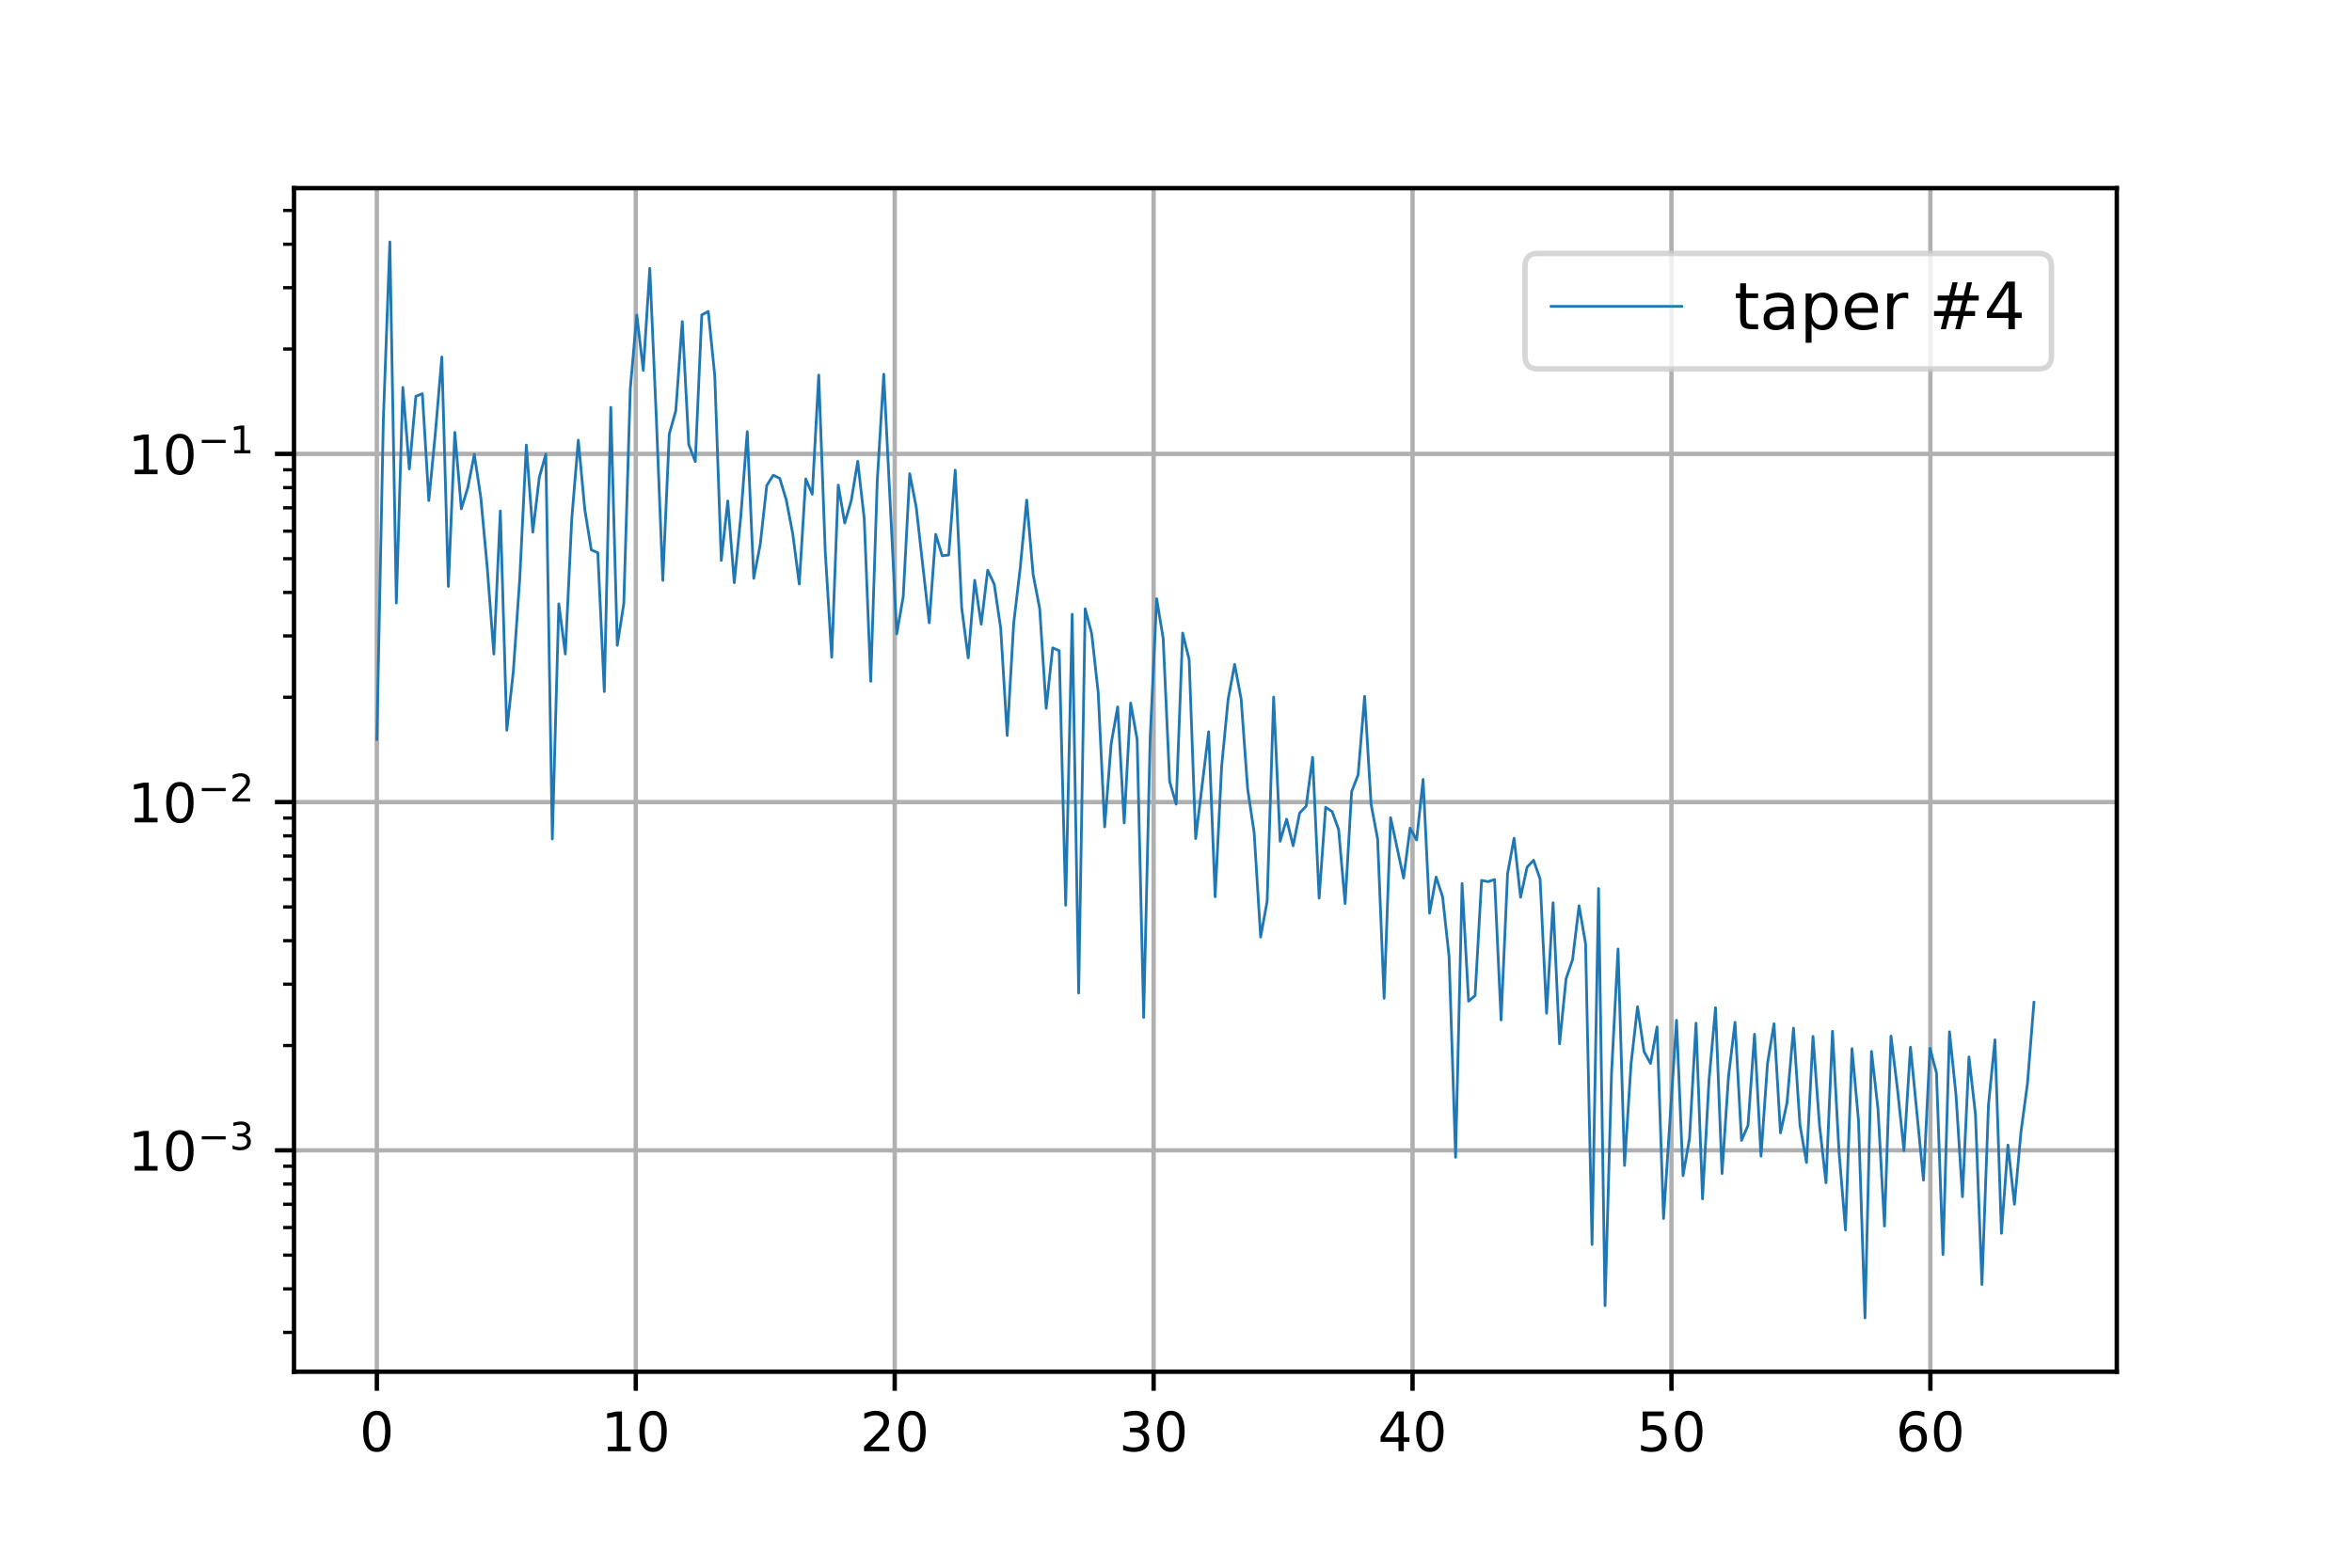 <?xml version="1.0" encoding="UTF-8" standalone="no"?> <!-- Created with matplotlib (https://matplotlib.org/) --> <svg xmlns="http://www.w3.org/2000/svg" xmlns:xlink="http://www.w3.org/1999/xlink" height="288pt" version="1.1" viewBox="0 0 432 288" width="432pt"><defs><style type="text/css"> *{stroke-linecap:butt;stroke-linejoin:round;} </style></defs><g id="figure_1"><g id="patch_1"><path d="M 0 288 L 432 288 L 432 0 L 0 0 z " style="fill:#ffffff;"></path></g><g id="axes_1"><g id="patch_2"><path d="M 54 252 L 388.8 252 L 388.8 34.56 L 54 34.56 z " style="fill:#ffffff;"></path></g><g id="matplotlib.axis_1"><g id="xtick_1"><g id="line2d_1"><path clip-path="url(#pa9ebc14844)" d="M 69.218 252 L 69.218 34.56 " style="fill:none;stroke:#b0b0b0;stroke-linecap:square;stroke-width:0.8;"></path></g><g id="line2d_2"><defs><path d="M 0 0 L 0 3.5 " id="m158b368841" style="stroke:#000000;stroke-width:0.8;"></path></defs><g><use style="stroke:#000000;stroke-width:0.8;" x="69.218" xlink:href="#m158b368841" y="252"></use></g></g><g id="text_1"><!-- 0 --><defs><path d="M 31.781 66.406 Q 24.172 66.406 20.328 58.906 Q 16.5 51.422 16.5 36.375 Q 16.5 21.391 20.328 13.891 Q 24.172 6.391 31.781 6.391 Q 39.453 6.391 43.281 13.891 Q 47.125 21.391 47.125 36.375 Q 47.125 51.422 43.281 58.906 Q 39.453 66.406 31.781 66.406 z M 31.781 74.219 Q 44.047 74.219 50.516 64.516 Q 56.984 54.828 56.984 36.375 Q 56.984 17.969 50.516 8.266 Q 44.047 -1.422 31.781 -1.422 Q 19.531 -1.422 13.062 8.266 Q 6.594 17.969 6.594 36.375 Q 6.594 54.828 13.062 64.516 Q 19.531 74.219 31.781 74.219 z " id="DejaVuSans-48"></path></defs><g transform="translate(66.037 266.598)scale(0.1 -0.1)"><use xlink:href="#DejaVuSans-48"></use></g></g></g><g id="xtick_2"><g id="line2d_3"><path clip-path="url(#pa9ebc14844)" d="M 116.775 252 L 116.775 34.56 " style="fill:none;stroke:#b0b0b0;stroke-linecap:square;stroke-width:0.8;"></path></g><g id="line2d_4"><g><use style="stroke:#000000;stroke-width:0.8;" x="116.775" xlink:href="#m158b368841" y="252"></use></g></g><g id="text_2"><!-- 10 --><defs><path d="M 12.406 8.297 L 28.516 8.297 L 28.516 63.922 L 10.984 60.406 L 10.984 69.391 L 28.422 72.906 L 38.281 72.906 L 38.281 8.297 L 54.391 8.297 L 54.391 0 L 12.406 0 z " id="DejaVuSans-49"></path></defs><g transform="translate(110.412 266.598)scale(0.1 -0.1)"><use xlink:href="#DejaVuSans-49"></use><use x="63.623" xlink:href="#DejaVuSans-48"></use></g></g></g><g id="xtick_3"><g id="line2d_5"><path clip-path="url(#pa9ebc14844)" d="M 164.332 252 L 164.332 34.56 " style="fill:none;stroke:#b0b0b0;stroke-linecap:square;stroke-width:0.8;"></path></g><g id="line2d_6"><g><use style="stroke:#000000;stroke-width:0.8;" x="164.332" xlink:href="#m158b368841" y="252"></use></g></g><g id="text_3"><!-- 20 --><defs><path d="M 19.188 8.297 L 53.609 8.297 L 53.609 0 L 7.328 0 L 7.328 8.297 Q 12.938 14.109 22.625 23.891 Q 32.328 33.688 34.812 36.531 Q 39.547 41.844 41.422 45.531 Q 43.312 49.219 43.312 52.781 Q 43.312 58.594 39.234 62.25 Q 35.156 65.922 28.609 65.922 Q 23.969 65.922 18.812 64.312 Q 13.672 62.703 7.812 59.422 L 7.812 69.391 Q 13.766 71.781 18.938 73 Q 24.125 74.219 28.422 74.219 Q 39.75 74.219 46.484 68.547 Q 53.219 62.891 53.219 53.422 Q 53.219 48.922 51.531 44.891 Q 49.859 40.875 45.406 35.406 Q 44.188 33.984 37.641 27.219 Q 31.109 20.453 19.188 8.297 z " id="DejaVuSans-50"></path></defs><g transform="translate(157.969 266.598)scale(0.1 -0.1)"><use xlink:href="#DejaVuSans-50"></use><use x="63.623" xlink:href="#DejaVuSans-48"></use></g></g></g><g id="xtick_4"><g id="line2d_7"><path clip-path="url(#pa9ebc14844)" d="M 211.889 252 L 211.889 34.56 " style="fill:none;stroke:#b0b0b0;stroke-linecap:square;stroke-width:0.8;"></path></g><g id="line2d_8"><g><use style="stroke:#000000;stroke-width:0.8;" x="211.889" xlink:href="#m158b368841" y="252"></use></g></g><g id="text_4"><!-- 30 --><defs><path d="M 40.578 39.312 Q 47.656 37.797 51.625 33 Q 55.609 28.219 55.609 21.188 Q 55.609 10.406 48.188 4.484 Q 40.766 -1.422 27.094 -1.422 Q 22.516 -1.422 17.656 -0.516 Q 12.797 0.391 7.625 2.203 L 7.625 11.719 Q 11.719 9.328 16.594 8.109 Q 21.484 6.891 26.812 6.891 Q 36.078 6.891 40.938 10.547 Q 45.797 14.203 45.797 21.188 Q 45.797 27.641 41.281 31.266 Q 36.766 34.906 28.719 34.906 L 20.219 34.906 L 20.219 43.016 L 29.109 43.016 Q 36.375 43.016 40.234 45.922 Q 44.094 48.828 44.094 54.297 Q 44.094 59.906 40.109 62.906 Q 36.141 65.922 28.719 65.922 Q 24.656 65.922 20.016 65.031 Q 15.375 64.156 9.812 62.312 L 9.812 71.094 Q 15.438 72.656 20.344 73.438 Q 25.25 74.219 29.594 74.219 Q 40.828 74.219 47.359 69.109 Q 53.906 64.016 53.906 55.328 Q 53.906 49.266 50.438 45.094 Q 46.969 40.922 40.578 39.312 z " id="DejaVuSans-51"></path></defs><g transform="translate(205.526 266.598)scale(0.1 -0.1)"><use xlink:href="#DejaVuSans-51"></use><use x="63.623" xlink:href="#DejaVuSans-48"></use></g></g></g><g id="xtick_5"><g id="line2d_9"><path clip-path="url(#pa9ebc14844)" d="M 259.445 252 L 259.445 34.56 " style="fill:none;stroke:#b0b0b0;stroke-linecap:square;stroke-width:0.8;"></path></g><g id="line2d_10"><g><use style="stroke:#000000;stroke-width:0.8;" x="259.445" xlink:href="#m158b368841" y="252"></use></g></g><g id="text_5"><!-- 40 --><defs><path d="M 37.797 64.312 L 12.891 25.391 L 37.797 25.391 z M 35.203 72.906 L 47.609 72.906 L 47.609 25.391 L 58.016 25.391 L 58.016 17.188 L 47.609 17.188 L 47.609 0 L 37.797 0 L 37.797 17.188 L 4.891 17.188 L 4.891 26.703 z " id="DejaVuSans-52"></path></defs><g transform="translate(253.083 266.598)scale(0.1 -0.1)"><use xlink:href="#DejaVuSans-52"></use><use x="63.623" xlink:href="#DejaVuSans-48"></use></g></g></g><g id="xtick_6"><g id="line2d_11"><path clip-path="url(#pa9ebc14844)" d="M 307.002 252 L 307.002 34.56 " style="fill:none;stroke:#b0b0b0;stroke-linecap:square;stroke-width:0.8;"></path></g><g id="line2d_12"><g><use style="stroke:#000000;stroke-width:0.8;" x="307.002" xlink:href="#m158b368841" y="252"></use></g></g><g id="text_6"><!-- 50 --><defs><path d="M 10.797 72.906 L 49.516 72.906 L 49.516 64.594 L 19.828 64.594 L 19.828 46.734 Q 21.969 47.469 24.109 47.828 Q 26.266 48.188 28.422 48.188 Q 40.625 48.188 47.75 41.5 Q 54.891 34.812 54.891 23.391 Q 54.891 11.625 47.562 5.094 Q 40.234 -1.422 26.906 -1.422 Q 22.312 -1.422 17.547 -0.641 Q 12.797 0.141 7.719 1.703 L 7.719 11.625 Q 12.109 9.234 16.797 8.062 Q 21.484 6.891 26.703 6.891 Q 35.156 6.891 40.078 11.328 Q 45.016 15.766 45.016 23.391 Q 45.016 31 40.078 35.438 Q 35.156 39.891 26.703 39.891 Q 22.75 39.891 18.812 39.016 Q 14.891 38.141 10.797 36.281 z " id="DejaVuSans-53"></path></defs><g transform="translate(300.64 266.598)scale(0.1 -0.1)"><use xlink:href="#DejaVuSans-53"></use><use x="63.623" xlink:href="#DejaVuSans-48"></use></g></g></g><g id="xtick_7"><g id="line2d_13"><path clip-path="url(#pa9ebc14844)" d="M 354.559 252 L 354.559 34.56 " style="fill:none;stroke:#b0b0b0;stroke-linecap:square;stroke-width:0.8;"></path></g><g id="line2d_14"><g><use style="stroke:#000000;stroke-width:0.8;" x="354.559" xlink:href="#m158b368841" y="252"></use></g></g><g id="text_7"><!-- 60 --><defs><path d="M 33.016 40.375 Q 26.375 40.375 22.484 35.828 Q 18.609 31.297 18.609 23.391 Q 18.609 15.531 22.484 10.953 Q 26.375 6.391 33.016 6.391 Q 39.656 6.391 43.531 10.953 Q 47.406 15.531 47.406 23.391 Q 47.406 31.297 43.531 35.828 Q 39.656 40.375 33.016 40.375 z M 52.594 71.297 L 52.594 62.312 Q 48.875 64.062 45.094 64.984 Q 41.312 65.922 37.594 65.922 Q 27.828 65.922 22.672 59.328 Q 17.531 52.734 16.797 39.406 Q 19.672 43.656 24.016 45.922 Q 28.375 48.188 33.594 48.188 Q 44.578 48.188 50.953 41.516 Q 57.328 34.859 57.328 23.391 Q 57.328 12.156 50.688 5.359 Q 44.047 -1.422 33.016 -1.422 Q 20.359 -1.422 13.672 8.266 Q 6.984 17.969 6.984 36.375 Q 6.984 53.656 15.188 63.938 Q 23.391 74.219 37.203 74.219 Q 40.922 74.219 44.703 73.484 Q 48.484 72.75 52.594 71.297 z " id="DejaVuSans-54"></path></defs><g transform="translate(348.197 266.598)scale(0.1 -0.1)"><use xlink:href="#DejaVuSans-54"></use><use x="63.623" xlink:href="#DejaVuSans-48"></use></g></g></g></g><g id="matplotlib.axis_2"><g id="ytick_1"><g id="line2d_15"><path clip-path="url(#pa9ebc14844)" d="M 54 211.327 L 388.8 211.327 " style="fill:none;stroke:#b0b0b0;stroke-linecap:square;stroke-width:0.8;"></path></g><g id="line2d_16"><defs><path d="M 0 0 L -3.5 0 " id="m04fb1521ee" style="stroke:#000000;stroke-width:0.8;"></path></defs><g><use style="stroke:#000000;stroke-width:0.8;" x="54" xlink:href="#m04fb1521ee" y="211.327"></use></g></g><g id="text_8"><!-- $\mathdefault{10^{-3}}$ --><defs><path d="M 10.594 35.5 L 73.188 35.5 L 73.188 27.203 L 10.594 27.203 z " id="DejaVuSans-8722"></path></defs><g transform="translate(23.5 215.126)scale(0.1 -0.1)"><use transform="translate(0 0.766)" xlink:href="#DejaVuSans-49"></use><use transform="translate(63.623 0.766)" xlink:href="#DejaVuSans-48"></use><use transform="translate(128.203 39.047)scale(0.7)" xlink:href="#DejaVuSans-8722"></use><use transform="translate(186.855 39.047)scale(0.7)" xlink:href="#DejaVuSans-51"></use></g></g></g><g id="ytick_2"><g id="line2d_17"><path clip-path="url(#pa9ebc14844)" d="M 54 147.353 L 388.8 147.353 " style="fill:none;stroke:#b0b0b0;stroke-linecap:square;stroke-width:0.8;"></path></g><g id="line2d_18"><g><use style="stroke:#000000;stroke-width:0.8;" x="54" xlink:href="#m04fb1521ee" y="147.353"></use></g></g><g id="text_9"><!-- $\mathdefault{10^{-2}}$ --><g transform="translate(23.5 151.153)scale(0.1 -0.1)"><use transform="translate(0 0.766)" xlink:href="#DejaVuSans-49"></use><use transform="translate(63.623 0.766)" xlink:href="#DejaVuSans-48"></use><use transform="translate(128.203 39.047)scale(0.7)" xlink:href="#DejaVuSans-8722"></use><use transform="translate(186.855 39.047)scale(0.7)" xlink:href="#DejaVuSans-50"></use></g></g></g><g id="ytick_3"><g id="line2d_19"><path clip-path="url(#pa9ebc14844)" d="M 54 83.38 L 388.8 83.38 " style="fill:none;stroke:#b0b0b0;stroke-linecap:square;stroke-width:0.8;"></path></g><g id="line2d_20"><g><use style="stroke:#000000;stroke-width:0.8;" x="54" xlink:href="#m04fb1521ee" y="83.38"></use></g></g><g id="text_10"><!-- $\mathdefault{10^{-1}}$ --><g transform="translate(23.5 87.18)scale(0.1 -0.1)"><use transform="translate(0 0.684)" xlink:href="#DejaVuSans-49"></use><use transform="translate(63.623 0.684)" xlink:href="#DejaVuSans-48"></use><use transform="translate(128.203 38.966)scale(0.7)" xlink:href="#DejaVuSans-8722"></use><use transform="translate(186.855 38.966)scale(0.7)" xlink:href="#DejaVuSans-49"></use></g></g></g><g id="ytick_4"><g id="line2d_21"><defs><path d="M 0 0 L -2 0 " id="mebb1558e45" style="stroke:#000000;stroke-width:0.6;"></path></defs><g><use style="stroke:#000000;stroke-width:0.6;" x="54" xlink:href="#mebb1558e45" y="244.777"></use></g></g></g><g id="ytick_5"><g id="line2d_22"><g><use style="stroke:#000000;stroke-width:0.6;" x="54" xlink:href="#mebb1558e45" y="236.784"></use></g></g></g><g id="ytick_6"><g id="line2d_23"><g><use style="stroke:#000000;stroke-width:0.6;" x="54" xlink:href="#mebb1558e45" y="230.584"></use></g></g></g><g id="ytick_7"><g id="line2d_24"><g><use style="stroke:#000000;stroke-width:0.6;" x="54" xlink:href="#mebb1558e45" y="225.519"></use></g></g></g><g id="ytick_8"><g id="line2d_25"><g><use style="stroke:#000000;stroke-width:0.6;" x="54" xlink:href="#mebb1558e45" y="221.236"></use></g></g></g><g id="ytick_9"><g id="line2d_26"><g><use style="stroke:#000000;stroke-width:0.6;" x="54" xlink:href="#mebb1558e45" y="217.526"></use></g></g></g><g id="ytick_10"><g id="line2d_27"><g><use style="stroke:#000000;stroke-width:0.6;" x="54" xlink:href="#mebb1558e45" y="214.254"></use></g></g></g><g id="ytick_11"><g id="line2d_28"><g><use style="stroke:#000000;stroke-width:0.6;" x="54" xlink:href="#mebb1558e45" y="192.069"></use></g></g></g><g id="ytick_12"><g id="line2d_29"><g><use style="stroke:#000000;stroke-width:0.6;" x="54" xlink:href="#mebb1558e45" y="180.804"></use></g></g></g><g id="ytick_13"><g id="line2d_30"><g><use style="stroke:#000000;stroke-width:0.6;" x="54" xlink:href="#mebb1558e45" y="172.811"></use></g></g></g><g id="ytick_14"><g id="line2d_31"><g><use style="stroke:#000000;stroke-width:0.6;" x="54" xlink:href="#mebb1558e45" y="166.611"></use></g></g></g><g id="ytick_15"><g id="line2d_32"><g><use style="stroke:#000000;stroke-width:0.6;" x="54" xlink:href="#mebb1558e45" y="161.546"></use></g></g></g><g id="ytick_16"><g id="line2d_33"><g><use style="stroke:#000000;stroke-width:0.6;" x="54" xlink:href="#mebb1558e45" y="157.263"></use></g></g></g><g id="ytick_17"><g id="line2d_34"><g><use style="stroke:#000000;stroke-width:0.6;" x="54" xlink:href="#mebb1558e45" y="153.553"></use></g></g></g><g id="ytick_18"><g id="line2d_35"><g><use style="stroke:#000000;stroke-width:0.6;" x="54" xlink:href="#mebb1558e45" y="150.281"></use></g></g></g><g id="ytick_19"><g id="line2d_36"><g><use style="stroke:#000000;stroke-width:0.6;" x="54" xlink:href="#mebb1558e45" y="128.096"></use></g></g></g><g id="ytick_20"><g id="line2d_37"><g><use style="stroke:#000000;stroke-width:0.6;" x="54" xlink:href="#mebb1558e45" y="116.83"></use></g></g></g><g id="ytick_21"><g id="line2d_38"><g><use style="stroke:#000000;stroke-width:0.6;" x="54" xlink:href="#mebb1558e45" y="108.838"></use></g></g></g><g id="ytick_22"><g id="line2d_39"><g><use style="stroke:#000000;stroke-width:0.6;" x="54" xlink:href="#mebb1558e45" y="102.638"></use></g></g></g><g id="ytick_23"><g id="line2d_40"><g><use style="stroke:#000000;stroke-width:0.6;" x="54" xlink:href="#mebb1558e45" y="97.573"></use></g></g></g><g id="ytick_24"><g id="line2d_41"><g><use style="stroke:#000000;stroke-width:0.6;" x="54" xlink:href="#mebb1558e45" y="93.29"></use></g></g></g><g id="ytick_25"><g id="line2d_42"><g><use style="stroke:#000000;stroke-width:0.6;" x="54" xlink:href="#mebb1558e45" y="89.58"></use></g></g></g><g id="ytick_26"><g id="line2d_43"><g><use style="stroke:#000000;stroke-width:0.6;" x="54" xlink:href="#mebb1558e45" y="86.308"></use></g></g></g><g id="ytick_27"><g id="line2d_44"><g><use style="stroke:#000000;stroke-width:0.6;" x="54" xlink:href="#mebb1558e45" y="64.122"></use></g></g></g><g id="ytick_28"><g id="line2d_45"><g><use style="stroke:#000000;stroke-width:0.6;" x="54" xlink:href="#mebb1558e45" y="52.857"></use></g></g></g><g id="ytick_29"><g id="line2d_46"><g><use style="stroke:#000000;stroke-width:0.6;" x="54" xlink:href="#mebb1558e45" y="44.865"></use></g></g></g><g id="ytick_30"><g id="line2d_47"><g><use style="stroke:#000000;stroke-width:0.6;" x="54" xlink:href="#mebb1558e45" y="38.665"></use></g></g></g></g><g id="line2d_48"><path clip-path="url(#pa9ebc14844)" d="M 69.218 135.838 L 70.412 77.065 L 71.605 44.444 L 72.799 110.776 L 73.993 71.183 L 75.186 86.158 L 76.38 72.805 L 77.573 72.335 L 78.767 91.957 L 79.96 79.589 L 81.154 65.579 L 82.348 107.73 L 83.541 79.425 L 84.735 93.483 L 85.928 89.564 L 87.122 83.479 L 88.316 91.435 L 89.509 104.433 L 90.703 120.147 L 91.896 93.871 L 93.09 134.157 L 94.283 123.366 L 95.477 106.107 L 96.671 81.768 L 97.864 97.758 L 99.058 87.687 L 100.251 83.427 L 101.445 154.13 L 102.639 110.93 L 103.832 120.148 L 105.026 95.215 L 106.219 80.866 L 107.413 93.6 L 108.606 101.022 L 109.8 101.538 L 110.994 127.051 L 112.187 74.827 L 113.381 118.558 L 114.574 110.898 L 115.768 71.403 L 116.961 57.869 L 118.155 68.047 L 119.349 49.307 L 120.542 76.603 L 121.736 106.626 L 122.929 79.741 L 124.123 75.47 L 125.317 59.074 L 126.51 81.689 L 127.704 84.791 L 128.897 57.855 L 130.091 57.217 L 131.284 69.022 L 132.478 102.961 L 133.672 92.044 L 134.865 107.042 L 136.059 94.955 L 137.252 79.302 L 138.446 106.253 L 139.64 99.978 L 140.833 89.196 L 142.027 87.292 L 143.22 87.886 L 144.414 91.826 L 145.607 98.065 L 146.801 107.299 L 147.995 87.978 L 149.188 90.803 L 150.382 68.893 L 151.575 101.315 L 152.769 120.732 L 153.963 89.112 L 155.156 96.093 L 156.35 91.962 L 157.543 84.747 L 158.737 95.3 L 159.93 125.159 L 161.124 88.463 L 162.318 68.748 L 164.705 116.445 L 165.898 109.611 L 167.092 87.02 L 168.286 93.172 L 170.673 114.412 L 171.866 98.16 L 173.06 102.104 L 174.253 101.959 L 175.447 86.366 L 176.641 111.69 L 177.834 120.855 L 179.028 106.606 L 180.221 114.676 L 181.415 104.757 L 182.609 107.306 L 183.802 115.43 L 184.996 135.115 L 186.189 114.494 L 187.383 104.395 L 188.576 91.87 L 189.77 105.633 L 190.964 111.805 L 192.157 130.149 L 193.351 119.018 L 194.544 119.544 L 195.738 166.304 L 196.932 112.839 L 198.125 182.431 L 199.319 111.83 L 200.512 116.387 L 201.706 127.213 L 202.899 151.905 L 204.093 136.609 L 205.287 129.858 L 206.48 151.18 L 207.674 129.154 L 208.867 135.889 L 210.061 186.913 L 211.255 135.599 L 212.448 109.998 L 213.642 117.259 L 214.835 143.584 L 216.029 147.734 L 217.222 116.299 L 218.416 121.178 L 219.61 154.058 L 221.997 134.428 L 223.19 164.747 L 224.384 140.778 L 225.578 128.432 L 226.771 122.05 L 227.965 128.427 L 229.158 144.909 L 230.352 152.957 L 231.545 172.152 L 232.739 165.569 L 233.933 128.064 L 235.126 154.544 L 236.32 150.493 L 237.513 155.383 L 238.707 149.369 L 239.901 148.103 L 241.094 139.122 L 242.288 164.996 L 243.481 148.301 L 244.675 149.089 L 245.868 152.393 L 247.062 165.997 L 248.256 145.426 L 249.449 142.355 L 250.643 127.912 L 251.836 147.769 L 253.03 154.098 L 254.224 183.396 L 255.417 150.208 L 257.804 161.308 L 258.998 152.134 L 260.191 154.321 L 261.385 143.192 L 262.579 167.766 L 263.772 161.118 L 264.966 164.755 L 266.159 175.748 L 267.353 212.604 L 268.547 162.309 L 269.74 183.924 L 270.934 182.897 L 272.127 161.743 L 273.321 161.971 L 274.514 161.567 L 275.708 187.381 L 276.902 160.5 L 278.095 153.985 L 279.289 164.835 L 280.482 159.323 L 281.676 158.03 L 282.87 161.48 L 284.063 186.146 L 285.257 165.831 L 286.45 191.761 L 287.644 179.815 L 288.837 176.278 L 290.031 166.385 L 291.225 173.337 L 292.418 228.632 L 293.612 163.232 L 294.805 239.866 L 295.999 197.13 L 297.193 174.34 L 298.386 214.114 L 299.58 195.454 L 300.773 184.931 L 301.967 193.188 L 303.16 195.365 L 304.354 188.652 L 305.548 223.855 L 307.935 187.426 L 309.128 215.968 L 310.322 209.117 L 311.516 187.96 L 312.709 220.244 L 313.903 198.42 L 315.096 185.128 L 316.29 215.596 L 317.483 197.751 L 318.677 187.809 L 319.871 209.51 L 321.064 206.744 L 322.258 190.004 L 323.451 212.4 L 324.645 195.366 L 325.839 188.071 L 327.032 208.136 L 328.226 202.604 L 329.419 188.88 L 330.613 206.741 L 331.806 213.569 L 333 190.395 L 334.194 206.698 L 335.387 217.298 L 336.581 189.447 L 337.774 211.534 L 338.968 225.961 L 340.161 192.637 L 341.355 205.801 L 342.549 242.116 L 343.742 193.155 L 344.936 203.696 L 346.129 225.24 L 347.323 190.33 L 348.517 200.089 L 349.71 211.376 L 350.904 192.368 L 353.291 216.815 L 354.484 192.575 L 355.678 197.099 L 356.872 230.479 L 358.065 189.538 L 359.259 201.076 L 360.452 219.848 L 361.646 194.172 L 362.84 204.74 L 364.033 235.968 L 365.227 203.043 L 366.42 191.028 L 367.614 226.572 L 368.807 210.352 L 370.001 221.246 L 371.195 207.978 L 372.388 199.086 L 373.582 184.137 L 373.582 184.137 " style="fill:none;stroke:#1f77b4;stroke-linecap:square;stroke-width:0.5;"></path></g><g id="patch_3"><path d="M 54 252 L 54 34.56 " style="fill:none;stroke:#000000;stroke-linecap:square;stroke-linejoin:miter;stroke-width:0.8;"></path></g><g id="patch_4"><path d="M 388.8 252 L 388.8 34.56 " style="fill:none;stroke:#000000;stroke-linecap:square;stroke-linejoin:miter;stroke-width:0.8;"></path></g><g id="patch_5"><path d="M 54 252 L 388.8 252 " style="fill:none;stroke:#000000;stroke-linecap:square;stroke-linejoin:miter;stroke-width:0.8;"></path></g><g id="patch_6"><path d="M 54 34.56 L 388.8 34.56 " style="fill:none;stroke:#000000;stroke-linecap:square;stroke-linejoin:miter;stroke-width:0.8;"></path></g><g id="legend_1"><g id="patch_7"><path d="M 282.502 67.774 L 374.4 67.774 Q 376.8 67.774 376.8 65.374 L 376.8 48.96 Q 376.8 46.56 374.4 46.56 L 282.502 46.56 Q 280.103 46.56 280.103 48.96 L 280.103 65.374 Q 280.103 67.774 282.502 67.774 z " style="fill:#ffffff;opacity:0.8;stroke:#cccccc;stroke-linejoin:miter;"></path></g><g id="line2d_49"><path d="M 284.902 56.278 L 308.902 56.278 " style="fill:none;stroke:#1f77b4;stroke-linecap:square;stroke-width:0.5;"></path></g><g id="line2d_50"></g><g id="text_11"><!-- taper #4 --><defs><path d="M 18.312 70.219 L 18.312 54.688 L 36.812 54.688 L 36.812 47.703 L 18.312 47.703 L 18.312 18.016 Q 18.312 11.328 20.141 9.422 Q 21.969 7.516 27.594 7.516 L 36.812 7.516 L 36.812 0 L 27.594 0 Q 17.188 0 13.234 3.875 Q 9.281 7.766 9.281 18.016 L 9.281 47.703 L 2.688 47.703 L 2.688 54.688 L 9.281 54.688 L 9.281 70.219 z " id="DejaVuSans-116"></path><path d="M 34.281 27.484 Q 23.391 27.484 19.188 25 Q 14.984 22.516 14.984 16.5 Q 14.984 11.719 18.141 8.906 Q 21.297 6.109 26.703 6.109 Q 34.188 6.109 38.703 11.406 Q 43.219 16.703 43.219 25.484 L 43.219 27.484 z M 52.203 31.203 L 52.203 0 L 43.219 0 L 43.219 8.297 Q 40.141 3.328 35.547 0.953 Q 30.953 -1.422 24.312 -1.422 Q 15.922 -1.422 10.953 3.297 Q 6 8.016 6 15.922 Q 6 25.141 12.172 29.828 Q 18.359 34.516 30.609 34.516 L 43.219 34.516 L 43.219 35.406 Q 43.219 41.609 39.141 45 Q 35.062 48.391 27.688 48.391 Q 23 48.391 18.547 47.266 Q 14.109 46.141 10.016 43.891 L 10.016 52.203 Q 14.938 54.109 19.578 55.047 Q 24.219 56 28.609 56 Q 40.484 56 46.344 49.844 Q 52.203 43.703 52.203 31.203 z " id="DejaVuSans-97"></path><path d="M 18.109 8.203 L 18.109 -20.797 L 9.078 -20.797 L 9.078 54.688 L 18.109 54.688 L 18.109 46.391 Q 20.953 51.266 25.266 53.625 Q 29.594 56 35.594 56 Q 45.562 56 51.781 48.094 Q 58.016 40.188 58.016 27.297 Q 58.016 14.406 51.781 6.484 Q 45.562 -1.422 35.594 -1.422 Q 29.594 -1.422 25.266 0.953 Q 20.953 3.328 18.109 8.203 z M 48.688 27.297 Q 48.688 37.203 44.609 42.844 Q 40.531 48.484 33.406 48.484 Q 26.266 48.484 22.188 42.844 Q 18.109 37.203 18.109 27.297 Q 18.109 17.391 22.188 11.75 Q 26.266 6.109 33.406 6.109 Q 40.531 6.109 44.609 11.75 Q 48.688 17.391 48.688 27.297 z " id="DejaVuSans-112"></path><path d="M 56.203 29.594 L 56.203 25.203 L 14.891 25.203 Q 15.484 15.922 20.484 11.062 Q 25.484 6.203 34.422 6.203 Q 39.594 6.203 44.453 7.469 Q 49.312 8.734 54.109 11.281 L 54.109 2.781 Q 49.266 0.734 44.188 -0.344 Q 39.109 -1.422 33.891 -1.422 Q 20.797 -1.422 13.156 6.188 Q 5.516 13.812 5.516 26.812 Q 5.516 40.234 12.766 48.109 Q 20.016 56 32.328 56 Q 43.359 56 49.781 48.891 Q 56.203 41.797 56.203 29.594 z M 47.219 32.234 Q 47.125 39.594 43.094 43.984 Q 39.062 48.391 32.422 48.391 Q 24.906 48.391 20.391 44.141 Q 15.875 39.891 15.188 32.172 z " id="DejaVuSans-101"></path><path d="M 41.109 46.297 Q 39.594 47.172 37.812 47.578 Q 36.031 48 33.891 48 Q 26.266 48 22.188 43.047 Q 18.109 38.094 18.109 28.812 L 18.109 0 L 9.078 0 L 9.078 54.688 L 18.109 54.688 L 18.109 46.188 Q 20.953 51.172 25.484 53.578 Q 30.031 56 36.531 56 Q 37.453 56 38.578 55.875 Q 39.703 55.766 41.062 55.516 z " id="DejaVuSans-114"></path><path id="DejaVuSans-32"></path><path d="M 51.125 44 L 36.922 44 L 32.812 27.688 L 47.125 27.688 z M 43.797 71.781 L 38.719 51.516 L 52.984 51.516 L 58.109 71.781 L 65.922 71.781 L 60.891 51.516 L 76.125 51.516 L 76.125 44 L 58.984 44 L 54.984 27.688 L 70.516 27.688 L 70.516 20.219 L 53.078 20.219 L 48 0 L 40.188 0 L 45.219 20.219 L 30.906 20.219 L 25.875 0 L 18.016 0 L 23.094 20.219 L 7.719 20.219 L 7.719 27.688 L 24.906 27.688 L 29 44 L 13.281 44 L 13.281 51.516 L 30.906 51.516 L 35.891 71.781 z " id="DejaVuSans-35"></path></defs><g transform="translate(318.502 60.478)scale(0.12 -0.12)"><use xlink:href="#DejaVuSans-116"></use><use x="39.209" xlink:href="#DejaVuSans-97"></use><use x="100.488" xlink:href="#DejaVuSans-112"></use><use x="163.965" xlink:href="#DejaVuSans-101"></use><use x="225.488" xlink:href="#DejaVuSans-114"></use><use x="266.602" xlink:href="#DejaVuSans-32"></use><use x="298.389" xlink:href="#DejaVuSans-35"></use><use x="382.178" xlink:href="#DejaVuSans-52"></use></g></g></g></g></g><defs><clipPath id="pa9ebc14844"><rect height="217.44" width="334.8" x="54" y="34.56"></rect></clipPath></defs></svg> 
